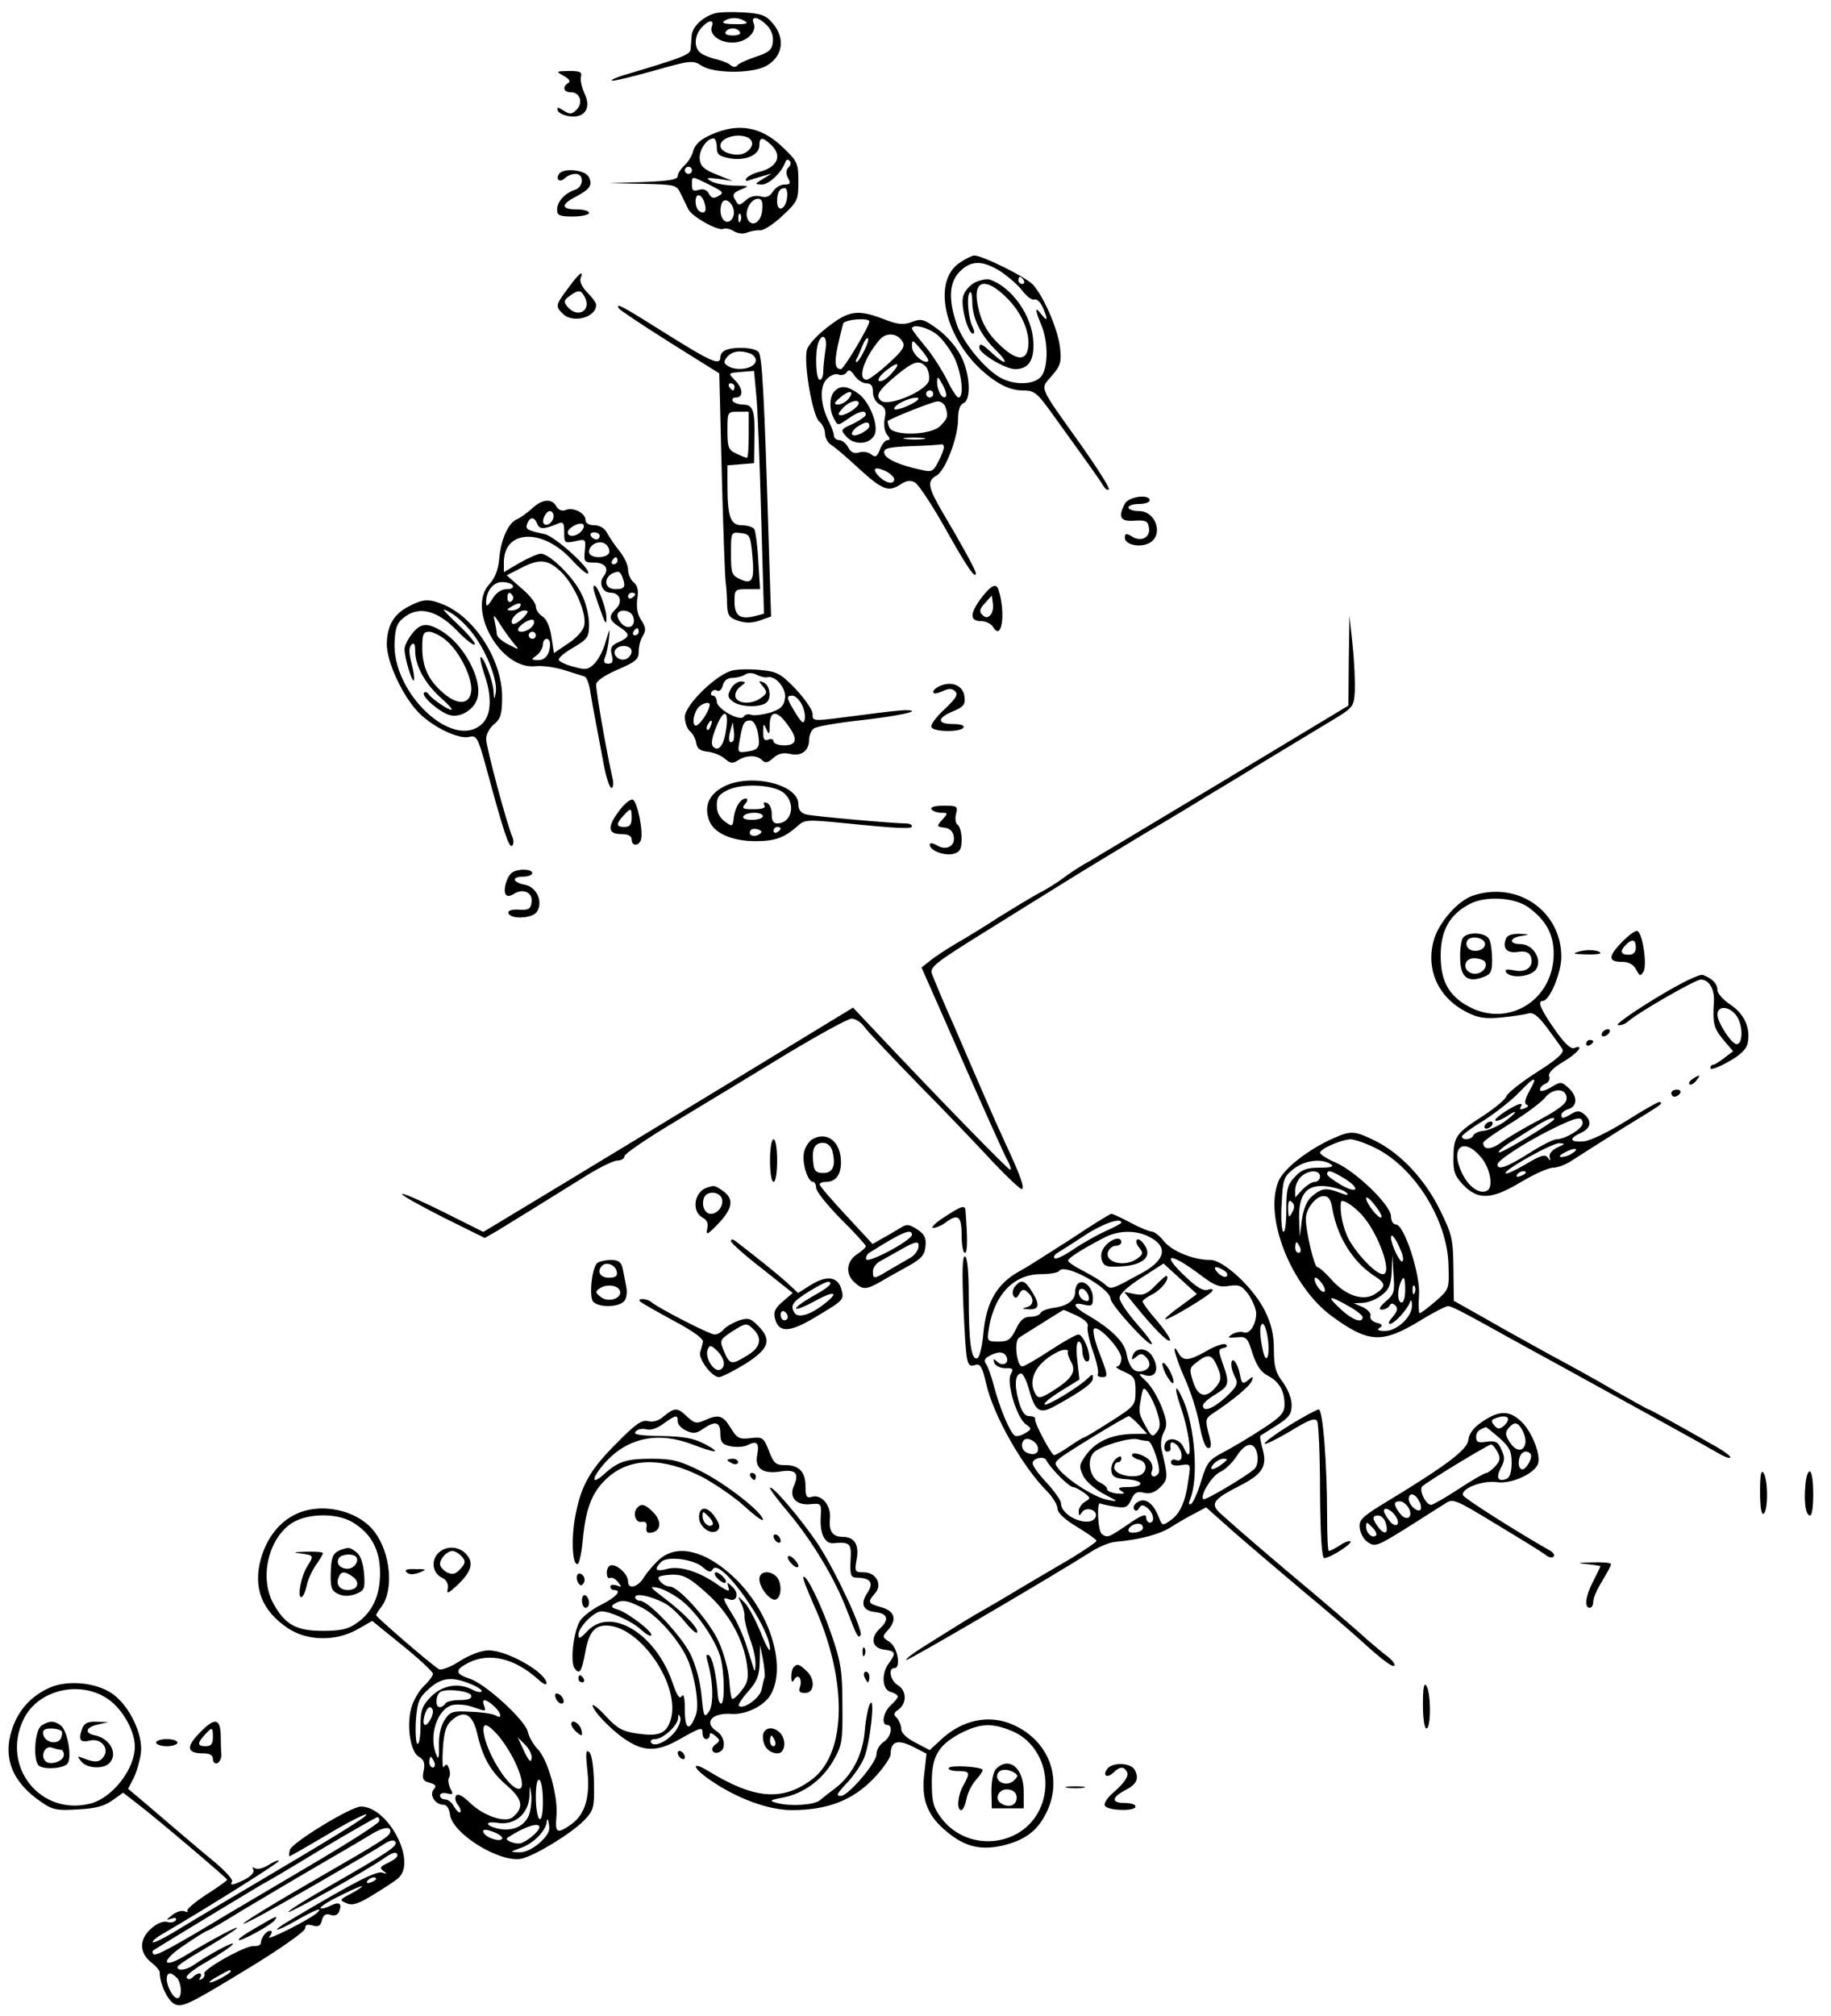 <?xml version="1.0" standalone="no"?>
<!DOCTYPE svg PUBLIC "-//W3C//DTD SVG 20010904//EN"
 "http://www.w3.org/TR/2001/REC-SVG-20010904/DTD/svg10.dtd">
<svg version="1.0" xmlns="http://www.w3.org/2000/svg"
 width="516pt" height="568pt" viewBox="0 0 516 568"
 preserveAspectRatio="xMidYMid meet">
<g transform="translate(0,568) scale(0.1,-0.1)"
fill="#000000" stroke="none">
<path d="M2013 5642 c-35 -11 -63 -39 -64 -64 -1 -13 -2 -30 -3 -38 -1 -14
-27 -24 -189 -72 -20 -6 -35 -13 -33 -15 2 -3 54 10 116 27 106 30 112 31 137
15 33 -22 138 -23 180 -2 49 26 58 78 20 122 -18 22 -33 27 -82 30 -33 2 -70
1 -82 -3z m87 -22 c10 -6 1 -9 -29 -8 -28 0 -39 3 -30 9 18 11 40 11 59 -1z
m61 -11 c13 -13 19 -30 17 -47 -2 -22 -11 -30 -48 -42 -25 -8 -48 -19 -52 -24
-4 -6 -12 -6 -20 1 -7 6 -26 13 -43 17 -16 4 -36 12 -42 18 -18 15 -16 48 4
70 19 22 37 24 29 3 -8 -22 21 -45 58 -45 38 0 70 29 60 54 -9 22 12 20 37 -5z
m-76 -19 c4 -6 -5 -10 -20 -10 -15 0 -24 4 -20 10 3 6 12 10 20 10 8 0 17 -4
20 -10z"/>
<path d="M1589 5466 c15 -8 20 -16 12 -20 -17 -11 -13 -26 8 -26 26 0 35 -30
16 -49 -13 -13 -19 -14 -36 -3 -18 11 -20 11 -17 0 3 -7 19 -14 36 -16 41 -4
59 25 39 65 -7 16 -12 36 -10 46 4 14 -2 17 -34 17 -37 -1 -37 -1 -14 -14z"/>
<path d="M2003 5300 c-28 -12 -44 -27 -49 -44 -3 -13 -14 -32 -25 -42 -10 -9
-19 -23 -19 -30 0 -10 -25 -14 -97 -17 l-98 -3 96 -2 c94 -2 96 -3 108 -29 8
-16 17 -35 21 -43 10 -20 82 -61 98 -55 7 3 21 0 31 -7 11 -6 26 -8 37 -3 11
4 27 7 36 6 9 -1 38 17 63 41 43 40 45 45 45 97 0 51 -3 57 -44 96 -61 59
-127 70 -203 35z m101 -6 c23 -9 20 -31 -5 -45 -23 -12 -69 1 -69 20 0 22 44
36 74 25z m-84 -29 c0 -20 6 -25 36 -31 44 -8 84 9 84 36 0 24 8 25 32 3 34
-31 20 -65 -35 -78 -15 -4 -30 -12 -34 -18 -4 -6 0 -8 8 -5 8 3 25 8 39 12
l25 7 -25 -15 c-24 -15 -24 -15 -3 -16 20 0 56 34 66 63 2 7 8 9 12 4 5 -4 4
-12 -3 -19 -7 -7 -8 -17 -1 -30 8 -15 6 -18 -11 -18 -11 0 -25 -9 -32 -20 -9
-14 -19 -18 -36 -13 -14 3 -30 -1 -41 -12 -18 -15 -20 -15 -29 2 -9 14 -6 20
16 29 25 10 24 11 -20 11 -25 1 -55 6 -65 13 -15 9 -11 10 22 6 l40 -6 -45 18
c-35 14 -46 23 -48 43 -3 25 19 59 39 59 5 0 9 -11 9 -25z m-70 -65 c0 -5 -4
-10 -10 -10 -5 0 -10 5 -10 10 0 6 5 10 10 10 6 0 10 -4 10 -10z m50 -41 c38
-19 41 -22 25 -31 -13 -8 -20 -7 -27 6 -6 11 -16 15 -29 11 -15 -5 -19 -2 -19
14 0 26 -3 26 50 0z m218 -36 c-4 -34 -28 -43 -28 -10 0 25 7 37 22 37 5 0 8
-12 6 -27z m-233 -14 c8 -23 1 -34 -14 -24 -13 8 -15 45 -2 45 5 0 13 -9 16
-21z m83 -33 c-2 -12 -10 -21 -18 -21 -16 0 -25 28 -16 52 9 23 38 -4 34 -31z
m80 12 c-3 -36 -31 -51 -42 -23 -8 21 10 55 30 55 11 0 14 -9 12 -32z m-61
-30 c-3 -8 -6 -5 -6 6 -1 11 2 17 5 13 3 -3 4 -12 1 -19z"/>
<path d="M1575 5189 c-10 -16 4 -24 17 -11 7 7 20 12 30 12 25 0 23 -37 -2
-45 -28 -9 -50 -33 -50 -56 0 -16 7 -19 45 -19 25 0 45 5 45 10 0 6 -16 10
-35 10 -44 0 -45 14 -2 36 40 21 48 33 36 56 -11 20 -73 26 -84 7z"/>
<path d="M2708 4942 c-92 -56 -38 -244 95 -334 26 -18 53 -28 77 -28 34 0 41
-5 79 -57 122 -169 143 -199 151 -213 5 -8 11 -12 15 -9 3 4 -32 59 -77 123
-124 174 -117 158 -84 197 25 29 28 39 23 82 -7 52 -44 138 -75 174 -18 21
-143 83 -166 83 -6 0 -23 -8 -38 -18z m112 -27 c21 -14 49 -38 61 -54 12 -16
27 -27 34 -25 6 3 17 -7 23 -21 16 -35 15 -44 -3 -21 -19 25 -19 15 0 -31 20
-48 19 -122 -2 -145 -20 -22 -73 -24 -112 -3 -43 22 -108 100 -125 152 -24 69
-21 119 9 148 31 32 65 32 115 0z m65 -25 c3 -5 1 -10 -4 -10 -6 0 -11 5 -11
10 0 6 2 10 4 10 3 0 8 -4 11 -10z"/>
<path d="M2747 4884 c-15 -8 -30 -26 -33 -40 -7 -28 14 -104 28 -104 5 0 4 8
-1 19 -12 22 -18 88 -8 97 4 4 7 -7 7 -25 0 -46 22 -93 64 -135 41 -40 34 -50
-8 -11 -29 27 -36 30 -36 15 0 -16 73 -60 101 -60 37 0 54 24 51 77 -3 72 -59
153 -122 175 -9 3 -28 -1 -43 -8z m87 -40 c43 -41 68 -97 64 -139 -4 -41 -29
-43 -73 -4 -41 37 -60 69 -70 121 -13 68 21 78 79 22z"/>
<path d="M1601 4868 c-36 -48 -36 -51 -15 -72 28 -28 94 -11 94 25 0 6 -11 21
-25 35 -14 14 -22 31 -19 39 11 27 -4 16 -35 -27z m47 -25 c20 -39 -21 -61
-49 -27 -11 14 -10 18 6 30 25 18 32 18 43 -3z"/>
<path d="M1744 4811 c3 -5 68 -48 144 -96 l139 -87 7 -281 c4 -155 9 -293 11
-307 2 -14 4 -41 4 -62 1 -31 5 -38 31 -47 21 -7 39 -7 62 1 l31 11 -7 221
c-12 396 -18 511 -28 524 -11 13 -65 16 -92 6 -9 -3 -16 -12 -16 -20 0 -25
-24 -15 -153 66 -124 78 -144 89 -133 71z m370 -127 c9 -3 16 -12 16 -19 0
-23 -52 -33 -79 -16 -12 8 -12 12 -2 25 14 17 38 20 65 10z m31 -456 l8 -277
-26 -7 c-42 -10 -57 1 -57 41 0 34 1 35 36 35 l36 0 -5 79 c-2 43 -8 84 -11
90 -4 6 -20 11 -35 11 -33 0 -41 24 -41 116 l0 53 38 3 37 3 1 64 c2 84 -3
101 -32 101 -12 0 -26 5 -29 10 -3 6 1 10 9 10 22 0 20 26 -3 49 -20 20 -19
20 17 23 l37 3 6 -65 c4 -36 10 -190 14 -342z m-75 362 c0 -5 -2 -10 -4 -10
-3 0 -8 5 -11 10 -3 6 -1 10 4 10 6 0 11 -4 11 -10z m40 -135 c0 -36 -2 -65
-5 -65 -2 0 -16 5 -30 12 -22 10 -25 17 -25 65 0 52 0 53 30 53 l30 0 0 -65z
m10 -338 c7 -72 0 -85 -34 -69 -24 11 -26 17 -26 72 0 61 0 61 28 58 25 -3 27
-7 32 -61z"/>
<path d="M2333 4759 c-29 -22 -56 -51 -59 -65 -10 -37 16 -187 35 -202 9 -7
16 -22 16 -34 0 -11 8 -26 18 -32 10 -6 44 -35 75 -64 68 -62 85 -69 118 -48
17 12 29 14 42 7 10 -5 49 -64 86 -130 61 -109 86 -145 86 -126 0 8 -40 81
-94 172 -41 70 -44 88 -17 103 25 13 61 108 61 159 0 25 5 41 15 45 23 9 19
85 -8 135 -12 24 -41 57 -65 74 -38 28 -46 30 -72 20 -24 -9 -39 -8 -80 8 -73
28 -98 24 -157 -22z m117 15 c0 -13 -72 -134 -80 -134 -22 0 -20 28 6 128 3
12 74 18 74 6z m191 -37 c15 -12 36 -41 48 -64 21 -42 29 -113 12 -113 -5 0
-20 24 -34 53 -15 29 -42 71 -62 94 -19 23 -35 44 -35 47 0 15 47 3 71 -17z
m-98 -19 c9 -13 2 -25 -39 -62 -27 -25 -55 -45 -61 -46 -28 0 -9 60 36 113 18
21 50 19 64 -5z m-217 -25 c-3 -21 -6 -48 -6 -60 0 -13 -4 -23 -10 -23 -11 0
-14 78 -4 104 12 32 27 16 20 -21z m109 -2 c-8 -17 -18 -31 -21 -31 -3 0 -3 4
0 9 3 4 10 21 16 36 6 15 13 25 16 22 3 -3 -2 -19 -11 -36z m181 -28 c-11 -11
-46 20 -46 40 0 21 1 21 25 -7 14 -16 23 -31 21 -33z m-106 -38 c-12 -13 -27
-22 -33 -18 -5 3 4 16 19 28 36 29 45 23 14 -10z m100 21 c6 -8 10 -25 8 -37
-4 -29 -113 -76 -135 -58 -17 14 -8 29 45 73 48 39 63 43 82 22z m-169 -46
c14 0 19 -7 19 -25 0 -14 8 -29 20 -35 15 -8 18 -17 13 -40 -3 -18 0 -36 7
-45 9 -11 9 -15 1 -15 -6 0 -16 -12 -21 -26 -8 -21 -13 -24 -25 -14 -8 6 -23
9 -34 5 -14 -4 -23 0 -31 15 -6 11 -17 20 -25 20 -8 0 -15 6 -15 13 0 6 -6 23
-13 37 -25 47 -28 100 -8 121 10 11 25 17 33 14 9 -4 19 -1 24 6 5 9 11 7 22
-9 8 -12 23 -22 33 -22z m224 -38 c-9 -9 -25 19 -24 43 0 16 2 15 15 -8 9 -16
13 -32 9 -35z m-35 8 c0 -5 -4 -10 -10 -10 -5 0 -10 5 -10 10 0 6 5 10 10 10
6 0 10 -4 10 -10z m-45 -18 c-18 -15 -65 -32 -65 -23 0 4 10 13 23 19 26 13
55 16 42 4z m79 -18 c9 -25 7 -33 -14 -54 -27 -27 -134 -29 -144 -4 -4 9 -5
18 -4 18 21 13 127 54 139 55 9 1 20 -6 23 -15z m-61 -91 c-13 -2 -35 -2 -50
0 -16 2 -5 4 22 4 28 0 40 -2 28 -4z m57 -23 c0 -6 -7 -25 -16 -41 -13 -27
-19 -30 -47 -23 -62 13 -102 31 -105 47 -3 14 10 17 75 20 43 1 81 4 86 5 4 1
7 -3 7 -8z m-159 -70 c10 -6 19 -15 19 -20 0 -17 -26 -11 -45 10 -20 22 -7 27
26 10z"/>
<path d="M2352 4578 c-15 -15 -16 -53 -1 -79 10 -19 10 -19 39 1 29 21 50 26
50 12 0 -5 -16 -16 -36 -26 -36 -16 -36 -17 -18 -37 21 -23 62 -22 77 3 16 24
-11 95 -44 119 -31 22 -50 24 -67 7z m38 -23 c-7 -8 -20 -15 -29 -15 -12 1
-11 5 8 21 26 22 41 18 21 -6z m30 -11 c0 -11 -34 -33 -49 -34 -11 0 -10 5 4
20 17 19 45 27 45 14z m30 -64 c0 -12 -40 -33 -48 -25 -4 4 2 13 12 21 23 16
36 18 36 4z"/>
<path d="M3170 4261 c-20 -38 -13 -51 27 -48 33 2 38 -1 41 -21 4 -27 -23 -40
-49 -23 -15 9 -19 8 -19 -4 0 -20 43 -29 69 -15 41 22 19 90 -29 90 -17 0 -30
5 -30 10 0 6 14 10 30 10 17 0 30 5 30 10 0 19 -59 11 -70 -9z"/>
<path d="M1498 4246 c-14 -12 -33 -26 -41 -29 -24 -9 -46 -58 -50 -111 -3 -31
-12 -55 -28 -72 -65 -70 32 -243 131 -231 19 2 55 -3 80 -11 25 -8 50 -16 57
-18 6 -1 14 -22 17 -46 4 -24 11 -63 16 -88 5 -25 14 -75 21 -112 7 -38 17
-68 22 -68 5 0 7 12 3 28 -17 75 -46 241 -46 263 0 10 23 26 60 42 51 22 60
29 60 51 0 15 5 35 12 45 9 15 8 24 -5 44 -11 16 -14 36 -11 59 4 24 1 38 -10
47 -9 7 -16 24 -16 36 0 13 -11 36 -24 52 -12 15 -28 38 -35 51 -7 14 -21 22
-36 22 -15 0 -25 6 -25 15 0 19 -34 37 -56 28 -10 -4 -20 0 -26 10 -13 24 -41
21 -70 -7z m62 -20 c0 -16 -18 -31 -27 -22 -8 8 5 36 17 36 5 0 10 -6 10 -14z
m-46 -22 c6 -16 19 -16 59 1 14 6 17 2 17 -25 0 -30 1 -31 31 -25 30 7 30 6
27 -27 -3 -31 -1 -33 26 -33 32 0 44 -18 27 -39 -15 -18 -3 -46 20 -46 26 0
35 -26 15 -45 -22 -22 -20 -32 9 -51 32 -21 31 -28 -1 -43 -21 -9 -25 -16 -20
-36 5 -19 2 -25 -10 -25 -11 0 -14 5 -9 18 4 9 9 33 11 52 3 33 3 32 -9 -7 -6
-24 -21 -52 -32 -63 -17 -17 -25 -18 -57 -9 -21 5 -40 14 -43 19 -3 5 15 21
40 35 42 25 45 30 45 68 0 22 -9 60 -21 83 -22 47 -90 114 -115 114 -8 0 -35
-12 -60 -26 l-44 -26 0 29 c1 91 109 95 190 7 23 -25 44 -43 47 -40 11 11 -93
105 -122 111 -51 11 -55 14 -49 30 8 20 20 19 28 -1z m125 -20 c-13 -16 -39
-19 -39 -4 0 12 32 30 43 23 4 -3 3 -11 -4 -19z m51 -14 c0 -5 -4 -10 -9 -10
-6 0 -13 5 -16 10 -3 6 1 10 9 10 9 0 16 -4 16 -10z m26 -49 c-11 -16 -56 -14
-56 4 0 22 32 36 49 20 7 -7 10 -18 7 -24z m24 -21 c0 -5 -5 -10 -11 -10 -5 0
-7 5 -4 10 3 6 8 10 11 10 2 0 4 -4 4 -10z m-157 -33 c38 -39 72 -118 63 -151
-3 -13 -23 -35 -45 -49 l-40 -27 -7 46 c-4 28 -14 50 -25 57 -11 7 -19 19 -19
29 0 9 -18 32 -41 51 l-41 36 39 20 c54 28 77 26 116 -12z m171 -13 c10 -27 7
-34 -19 -34 -39 0 -33 44 6 49 4 1 10 -6 13 -15z m-309 -24 c3 -6 -4 -10 -17
-10 -15 0 -30 -10 -40 -27 -14 -22 -18 -24 -18 -10 0 32 20 57 45 57 13 0 27
-4 30 -10z m0 -29 c3 -5 1 -12 -5 -16 -5 -3 -10 1 -10 9 0 18 6 21 15 7z m345
5 c0 -3 -4 -8 -10 -11 -5 -3 -10 -1 -10 4 0 6 5 11 10 11 6 0 10 -2 10 -4z
m-325 -36 c-3 -5 -14 -10 -23 -10 -15 0 -15 2 -2 10 20 13 33 13 25 0z m8 -32
c-13 -12 -25 -19 -29 -15 -10 10 16 37 34 37 13 0 12 -4 -5 -22z m311 5 c9
-24 -9 -39 -29 -23 -8 7 -15 19 -15 26 0 20 37 17 44 -3z m-335 -77 c16 -18
15 -18 -16 -2 -18 9 -33 22 -33 29 0 6 -3 23 -6 37 -5 21 -2 19 16 -10 12 -19
30 -43 39 -54z m50 48 c-12 -14 -39 -19 -39 -8 0 11 34 33 43 27 4 -3 3 -11
-4 -19z m301 -14 c0 -5 -5 -10 -11 -10 -5 0 -7 5 -4 10 3 6 8 10 11 10 2 0 4
-4 4 -10z m-290 -10 c0 -5 -4 -10 -10 -10 -5 0 -10 5 -10 10 0 6 5 10 10 10 6
0 10 -4 10 -10z m40 -24 c0 -29 -13 -46 -34 -46 -20 1 -20 2 -3 14 9 7 17 21
17 30 0 9 5 16 10 16 6 0 10 -6 10 -14z m230 -21 c0 -9 -7 -18 -16 -22 -18 -7
-39 11 -30 26 11 17 46 13 46 -4z"/>
<path d="M1676 4008 c4 -13 13 -39 20 -58 10 -28 13 -30 13 -12 1 25 -24 92
-34 92 -4 0 -3 -10 1 -22z"/>
<path d="M2766 3996 c-33 -44 -34 -66 -1 -66 13 0 29 -8 34 -17 24 -41 36 39
15 105 -6 20 -20 14 -48 -22z m25 -49 c-8 -8 -14 -8 -23 1 -9 9 -7 17 8 33
l19 21 3 -22 c2 -12 -1 -27 -7 -33z"/>
<path d="M1151 3971 c-42 -22 -60 -54 -61 -106 0 -51 46 -149 91 -194 41 -41
113 -75 142 -67 20 5 24 -3 46 -82 50 -185 65 -231 74 -225 4 3 5 12 2 22 -17
39 -75 257 -75 279 0 13 10 32 23 42 18 15 22 28 22 77 0 102 -76 222 -164
259 -43 18 -58 17 -100 -5z m185 -81 c38 -52 67 -129 61 -162 -4 -21 -4 -21
-6 3 -1 30 -30 104 -37 97 -2 -3 3 -24 11 -48 22 -63 20 -115 -7 -140 -81 -75
-254 87 -246 232 2 42 8 55 30 71 41 30 92 16 146 -40 24 -25 46 -42 50 -39 3
4 -19 30 -49 58 -45 43 -48 48 -20 32 19 -10 49 -39 67 -64z"/>
<path d="M1161 3894 c-12 -15 -21 -34 -21 -43 0 -24 21 -94 26 -88 3 3 0 24
-6 47 -8 30 -8 46 -1 53 8 8 11 3 11 -17 0 -41 27 -91 71 -131 22 -19 36 -35
31 -35 -10 0 -55 31 -64 44 -4 6 -10 8 -13 4 -9 -9 45 -56 73 -63 31 -8 70 17
78 50 13 52 -39 149 -100 186 -42 26 -61 24 -85 -7z m97 -19 c38 -32 74 -106
70 -142 -4 -38 -37 -41 -77 -7 -43 36 -61 74 -61 129 0 38 3 45 19 45 11 0 33
-11 49 -25z"/>
<path d="M3801 3818 l-1 -126 -347 -209 c-190 -114 -365 -219 -387 -232 -23
-12 -54 -33 -71 -46 -16 -12 -48 -32 -70 -43 -22 -12 -71 -42 -110 -66 -38
-25 -92 -58 -120 -74 -27 -16 -61 -38 -74 -49 l-24 -19 53 -120 c108 -247 181
-410 191 -427 6 -11 9 -21 6 -23 -3 -3 -205 204 -393 404 l-50 53 -299 -182
c-165 -100 -400 -243 -521 -316 l-222 -134 -112 56 c-62 31 -114 54 -117 51
-3 -3 49 -32 114 -65 l119 -59 35 20 c56 34 149 92 236 146 45 29 91 52 102
52 12 0 21 6 21 13 0 6 67 52 148 100 81 49 220 133 310 188 90 54 172 99 182
99 10 0 26 -10 34 -21 8 -12 79 -87 158 -168 79 -80 173 -179 210 -219 37 -39
72 -72 77 -72 10 0 -2 35 -44 125 -13 28 -39 86 -58 130 -19 44 -59 136 -89
206 -31 69 -58 135 -62 146 -6 18 12 32 144 114 83 52 190 118 238 148 48 30
146 89 217 132 72 42 148 88 170 102 22 13 92 55 155 94 63 38 149 90 190 115
74 44 75 45 78 89 1 24 -1 82 -6 129 l-9 85 -2 -127z"/>
<path d="M2065 3791 c-44 -9 -135 -97 -135 -131 0 -15 6 -33 14 -40 8 -6 16
-21 18 -33 2 -16 11 -23 33 -25 17 -2 38 -11 48 -20 15 -13 22 -14 37 -4 25
15 53 15 68 0 9 -9 16 -7 31 6 14 13 28 16 47 12 31 -8 54 8 54 39 0 12 6 27
13 32 6 6 64 16 127 23 109 12 184 28 135 29 -11 1 -69 -6 -130 -14 -139 -18
-135 -19 -135 4 0 10 -21 41 -47 69 -42 44 -54 50 -98 54 -27 3 -63 3 -80 -1z
m98 -19 c23 5 54 -32 49 -60 -3 -22 -12 -30 -42 -40 -22 -6 -45 -9 -53 -6 -8
3 -18 1 -21 -5 -10 -15 -75 21 -76 42 0 9 -5 17 -11 17 -5 0 -7 5 -4 10 4 6
11 8 16 4 6 -3 13 3 16 15 3 13 13 21 27 21 11 0 28 4 35 9 9 6 22 6 33 0 10
-5 24 -9 31 -7z m96 -76 c7 -13 11 -32 9 -42 -3 -15 -8 -12 -26 17 -26 42 -27
49 -9 49 8 0 19 -11 26 -24z m-259 -1 c0 -18 -32 -65 -41 -59 -11 7 -1 46 15
56 13 9 26 10 26 3z m47 -66 c-6 -47 -21 -69 -37 -53 -7 7 -4 24 7 52 21 54
37 55 30 1z m171 11 c31 -41 29 -60 -8 -60 -16 0 -30 5 -30 11 0 6 -7 9 -15 5
-11 -4 -15 2 -14 22 0 24 1 25 9 7 7 -17 9 -15 9 13 1 40 20 42 49 2z m-215
-5 c-3 -9 -8 -14 -10 -11 -3 3 -2 9 2 15 9 16 15 13 8 -4z m133 -20 c7 -41 3
-48 -33 -53 -24 -3 -25 -2 -18 35 8 46 12 53 30 53 8 0 17 -15 21 -35z m-70
-23 c-11 -10 -15 4 -8 28 l7 25 3 -23 c2 -13 1 -26 -2 -30z"/>
<path d="M2059 3738 c-10 -18 -8 -24 7 -35 20 -15 72 -17 92 -4 18 11 12 53
-8 59 -13 5 -13 3 0 -12 13 -16 12 -20 -5 -32 -25 -19 -64 -18 -72 1 -3 9 2
22 13 30 17 13 17 14 2 15 -10 0 -23 -10 -29 -22z"/>
<path d="M2653 3749 c-13 -5 -23 -13 -23 -18 0 -7 9 -6 25 1 19 9 28 9 37 0 9
-9 1 -21 -31 -51 -24 -22 -40 -45 -36 -50 8 -14 82 -14 90 -1 4 6 -8 10 -29
10 -46 0 -46 17 0 36 29 12 35 19 32 41 -3 30 -33 44 -65 32z"/>
<path d="M2033 3460 c-37 -22 -49 -54 -34 -93 14 -35 64 -57 131 -57 54 0 81
10 117 42 20 19 28 19 130 9 159 -16 193 -17 193 -9 0 5 -8 8 -17 8 -36 0
-259 20 -280 25 -16 4 -23 13 -23 29 0 59 -145 90 -217 46z m177 -15 c34 -30
21 -85 -20 -85 -11 0 -16 9 -15 27 0 14 -6 28 -14 31 -8 3 -11 0 -7 -7 5 -7
-5 -11 -30 -11 -31 0 -35 2 -24 15 7 8 8 15 2 15 -15 0 -30 -23 -34 -53 -3
-27 -4 -27 -25 -12 -15 11 -23 26 -23 46 0 23 7 32 33 44 43 19 130 14 157
-10z m-60 -65 c0 -5 -14 -10 -31 -10 -17 0 -28 4 -24 10 3 6 17 10 31 10 13 0
24 -4 24 -10z m-11 -51 c-15 -9 -32 -2 -24 11 3 5 13 6 21 3 12 -4 13 -8 3
-14z m61 17 c0 -3 -4 -8 -10 -11 -5 -3 -10 -1 -10 4 0 6 5 11 10 11 6 0 10 -2
10 -4z"/>
<path d="M1746 3397 c-35 -46 -34 -67 4 -67 20 0 30 -5 30 -15 0 -19 19 -20
26 -2 8 21 -10 110 -23 114 -6 2 -23 -11 -37 -30z m34 -22 c0 -18 -5 -25 -20
-25 -24 0 -25 8 -3 32 21 23 23 23 23 -7z"/>
<path d="M2625 3400 c3 -5 16 -10 27 -10 20 0 20 -1 4 -19 -17 -19 -17 -20 6
-23 15 -2 24 -11 26 -26 4 -27 -23 -40 -49 -23 -11 6 -19 7 -19 1 0 -16 41
-32 66 -26 19 5 24 13 24 41 0 18 -5 37 -11 41 -6 3 -8 17 -5 30 6 22 4 24
-34 24 -25 0 -39 -4 -35 -10z"/>
<path d="M1444 3222 c-15 -9 -27 -49 -19 -62 4 -6 12 -6 24 2 26 16 53 3 49
-24 -2 -19 -9 -23 -36 -21 -21 1 -32 -3 -29 -10 6 -18 68 -15 80 4 18 28 0 69
-33 76 -36 7 -40 23 -5 23 14 0 25 5 25 10 0 12 -40 13 -56 2z"/>
<path d="M4152 3157 c-43 -14 -98 -76 -112 -128 -22 -82 14 -160 92 -200 33
-17 53 -20 97 -16 31 3 65 8 76 11 15 5 28 -4 55 -40 19 -26 39 -53 43 -60 6
-10 -14 -28 -72 -65 -44 -28 -83 -59 -86 -68 -3 -9 -32 -33 -64 -54 -78 -50
-84 -59 -85 -117 -1 -41 4 -54 28 -79 42 -43 80 -41 163 9 37 22 77 40 90 40
13 0 36 9 51 19 15 10 77 49 137 87 127 78 120 73 113 79 -2 3 -44 -21 -93
-52 -53 -33 -103 -57 -122 -59 -39 -3 -43 8 -8 24 29 13 32 34 9 53 -12 10
-20 10 -35 1 -23 -14 -29 -15 -29 -3 0 5 9 13 20 16 26 8 26 37 0 60 -20 18
-22 18 -50 1 -18 -10 -30 -13 -30 -6 0 6 7 13 16 17 8 3 13 12 10 20 -4 9 10
24 39 41 42 25 62 51 31 39 -9 -4 -29 15 -55 53 -40 57 -49 80 -33 80 19 0 52
79 52 124 0 128 -122 214 -248 173z m156 -34 c53 -39 74 -82 70 -144 -9 -123
-132 -193 -239 -135 -56 30 -79 72 -79 143 0 70 24 115 80 145 45 25 129 20
168 -9z m2 -517 c-13 -24 -15 -36 -7 -39 6 -2 3 -6 -7 -10 -10 -4 -15 -3 -11
3 10 16 -5 12 -42 -11 -19 -12 -32 -24 -29 -26 3 -3 17 2 31 11 36 24 31 12
-6 -15 -17 -12 -43 -23 -57 -25 -15 -1 -28 -8 -30 -13 -4 -12 -32 -15 -32 -3
0 4 28 25 63 46 34 22 78 57 98 78 45 47 54 48 29 4z m105 -21 c0 -14 -21 -30
-76 -60 -42 -22 -90 -50 -107 -63 -30 -22 -52 -23 -52 -2 0 5 35 29 77 55 42
26 85 58 96 71 23 30 62 29 62 -1z m-35 -58 c0 -8 -152 -99 -156 -94 -3 3 14
18 38 32 23 15 57 36 73 46 28 17 45 23 45 16z m80 -12 c0 -15 -49 -45 -74
-45 -8 0 -44 -18 -78 -40 -62 -39 -88 -48 -88 -31 0 11 71 58 150 98 73 36 90
40 90 18z m-71 -68 c-15 -7 -24 -18 -22 -27 4 -12 3 -12 -5 -2 -7 11 -20 7
-62 -18 -29 -17 -54 -29 -57 -26 -8 8 131 86 152 85 17 -1 16 -2 -6 -12z
m-215 -28 c25 -29 35 -82 18 -93 -21 -13 -53 9 -72 49 -35 72 4 104 54 44z
m256 11 c-8 -6 -22 -10 -30 -10 -8 0 -4 6 10 13 27 15 44 12 20 -3z m-130 -54
c0 -2 -7 -7 -16 -10 -8 -3 -12 -2 -9 4 6 10 25 14 25 6z"/>
<path d="M4123 3038 c-5 -7 -9 -33 -8 -57 0 -53 20 -70 62 -55 24 8 28 15 28
49 0 22 -3 48 -8 58 -9 20 -60 23 -74 5z m62 -18 c0 -18 -33 -26 -47 -12 -6 6
-7 15 -3 22 10 16 50 8 50 -10z m0 -50 c10 -17 -14 -38 -35 -33 -30 8 -26 43
4 43 14 0 28 -5 31 -10z"/>
<path d="M4244 3035 c-11 -27 3 -42 34 -37 21 3 31 -1 36 -13 10 -28 -13 -47
-47 -39 -20 4 -27 3 -23 -5 13 -20 74 -13 86 10 16 28 -11 69 -45 69 -34 0
-32 18 3 23 25 4 24 4 -6 6 -21 0 -35 -4 -38 -14z"/>
<path d="M4185 2510 c-3 -5 -2 -10 4 -10 5 0 13 5 16 10 3 6 2 10 -4 10 -5 0
-13 -4 -16 -10z"/>
<path d="M4572 3027 c-40 -41 -41 -57 -2 -57 20 0 33 -7 41 -22 10 -19 12 -19
21 -5 10 20 -3 109 -18 114 -5 2 -24 -12 -42 -30z m38 -17 c0 -13 -7 -20 -20
-20 -23 0 -26 10 -8 28 18 18 28 15 28 -8z"/>
<path d="M4450 2999 c-20 -6 -17 -7 18 -8 23 -1 42 1 42 3 0 9 -37 12 -60 5z"/>
<path d="M4665 2867 c-64 -39 -112 -73 -106 -75 7 -2 20 2 29 10 31 27 190
118 205 118 23 0 39 -26 37 -62 -4 -62 0 -76 27 -108 l27 -32 -25 -19 c-13
-10 -27 -19 -31 -19 -5 0 -8 -4 -8 -10 0 -5 22 2 50 18 33 18 51 35 55 52 9
43 -9 83 -48 109 -20 13 -37 32 -37 41 0 18 -14 33 -41 43 -10 3 -62 -22 -134
-66z m230 -51 c17 -26 17 -76 0 -78 -14 -2 -55 61 -55 83 0 28 36 24 55 -5z"/>
<path d="M4515 2770 c-3 -5 -2 -10 4 -10 5 0 13 5 16 10 3 6 2 10 -4 10 -5 0
-13 -4 -16 -10z"/>
<path d="M4470 2739 c0 -5 5 -7 10 -4 6 3 10 8 10 11 0 2 -4 4 -10 4 -5 0 -10
-5 -10 -11z"/>
<path d="M4770 2640 c-8 -5 -12 -12 -9 -15 4 -3 12 1 19 10 14 17 11 19 -10 5z"/>
<path d="M4710 2600 c0 -5 4 -10 9 -10 6 0 13 5 16 10 3 6 -1 10 -9 10 -9 0
-16 -4 -16 -10z"/>
<path d="M3760 2474 c-71 -31 -142 -86 -157 -122 -42 -101 36 -297 151 -381
103 -75 141 -77 248 -12 37 23 73 41 79 41 10 0 50 -21 179 -93 25 -14 86 -47
135 -74 298 -164 414 -228 443 -245 18 -11 35 -18 38 -15 3 3 -14 16 -38 30
-91 52 -190 107 -194 107 -2 0 -45 24 -96 53 -51 30 -131 74 -178 99 -47 26
-127 70 -179 100 l-94 53 -1 91 c-1 83 -4 96 -38 165 -43 87 -110 158 -181
194 -59 29 -69 30 -117 9z m117 -29 c110 -55 202 -203 205 -329 2 -68 2 -69
-36 -102 -22 -19 -42 -34 -45 -34 -3 0 -4 23 -2 51 4 59 -42 199 -65 199 -8 0
-14 10 -14 23 0 31 -99 127 -157 152 -24 10 -43 23 -43 27 0 11 59 37 86 38
11 0 43 -11 71 -25z m-127 -45 c11 -7 2 -10 -31 -10 -36 0 -51 -5 -70 -26 -21
-22 -24 -35 -24 -94 0 -39 -4 -65 -9 -60 -4 4 -7 41 -4 80 3 66 6 75 33 96 31
25 79 31 105 14z m-30 -35 c0 -8 -7 -15 -15 -15 -8 0 -23 -10 -35 -22 l-20
-22 0 21 c0 12 7 29 16 37 20 20 54 21 54 1z m68 -5 c46 -28 40 -46 -8 -19
-22 13 -40 26 -40 31 0 13 12 10 48 -12z m6 -40 c8 -8 4 -9 -17 -1 -39 15 -51
14 -78 -8 -15 -12 -25 -34 -30 -67 l-6 -49 -2 53 c-1 70 23 97 81 89 22 -3 46
-11 52 -17z m-39 -47 c14 -78 57 -148 118 -188 33 -21 34 -30 2 -51 -33 -21
-83 -5 -124 42 -17 19 -34 34 -39 34 -8 0 -32 100 -32 136 0 28 28 64 50 64
14 0 21 -10 25 -37z m138 -23 c-6 -7 -43 39 -43 54 0 6 11 -2 24 -19 13 -16
22 -32 19 -35z m-252 13 c-9 -16 -10 -14 -11 12 0 21 3 26 11 18 8 -8 8 -16 0
-30z m196 -5 c47 -51 89 -168 60 -168 -20 0 -74 57 -97 100 -15 30 -25 75 -21
103 1 11 32 -7 58 -35z m110 -100 c7 -14 9 -29 5 -32 -6 -6 -32 48 -32 67 0
15 14 -2 27 -35z m-283 7 c3 -8 1 -15 -4 -15 -6 0 -10 7 -10 15 0 8 2 15 4 15
2 0 6 -7 10 -15z m241 -152 c-17 -15 -21 -23 -11 -23 8 0 18 5 22 11 4 8 9 8
17 0 7 -7 5 -16 -8 -31 -10 -11 -14 -20 -8 -20 12 0 48 39 56 60 3 10 6 7 6
-8 1 -32 -42 -72 -76 -72 -19 0 -24 3 -15 9 10 6 8 10 -8 14 -12 3 -20 11 -18
19 3 7 -7 18 -21 25 l-26 11 26 1 c15 1 38 10 53 22 21 16 26 30 28 67 l2 47
3 -55 c4 -49 2 -57 -22 -77z m-177 47 c7 -11 8 -20 2 -20 -5 0 -14 9 -20 20
-6 11 -7 20 -3 20 5 0 14 -9 21 -20z m232 -15 c0 -19 -4 -35 -10 -35 -11 0
-13 30 -4 54 10 25 14 19 14 -19z m27 -7 c-3 -8 -6 -5 -6 6 -1 11 2 17 5 13 3
-3 4 -12 1 -19z m-147 -69 c0 -18 -27 -9 -58 19 -44 40 -40 45 13 15 25 -13
45 -29 45 -34z"/>
<path d="M2289 2470 c-9 -5 -20 -22 -23 -36 -7 -28 10 -84 25 -84 5 0 9 -8 9
-17 0 -10 32 -49 70 -88 39 -38 70 -73 70 -76 0 -4 -11 -14 -25 -23 -30 -20
-33 -56 -7 -79 24 -22 33 -21 74 2 18 11 53 30 78 44 36 20 46 31 48 55 3 24
-3 35 -23 48 -23 15 -30 16 -48 4 -12 -7 -35 -21 -50 -29 l-28 -16 -74 80
c-41 44 -75 83 -75 88 0 4 8 7 18 7 27 0 42 20 42 55 0 58 -39 89 -81 65z m57
-34 c10 -41 1 -61 -26 -61 -20 0 -26 6 -28 28 -5 40 4 57 27 57 13 0 23 -9 27
-24z m224 -235 c0 -15 -124 -82 -129 -69 -2 6 3 15 10 19 92 58 119 69 119 50z
m18 -37 c-2 -9 -12 -22 -23 -28 -10 -6 -36 -21 -57 -33 -46 -28 -48 -28 -48
-5 0 11 10 24 23 30 12 7 38 21 57 32 42 24 52 25 48 4z"/>
<path d="M2170 2410 c0 -33 4 -60 10 -60 6 0 10 27 10 60 0 33 -4 60 -10 60
-6 0 -10 -27 -10 -60z"/>
<path d="M1990 2333 c-34 -13 -41 -66 -11 -83 13 -7 18 -17 14 -32 -4 -20 1
-17 31 14 41 43 45 70 14 92 -24 17 -25 17 -48 9z m44 -29 c7 -19 -10 -44 -31
-44 -17 0 -27 24 -19 45 7 20 42 19 50 -1z"/>
<path d="M2660 2250 c-25 -16 -38 -30 -30 -30 8 1 24 7 34 15 36 27 46 19 46
-35 0 -27 4 -50 9 -50 8 0 8 39 2 118 -1 18 -11 15 -61 -18z"/>
<path d="M3015 2187 c-61 -39 -122 -78 -137 -86 -67 -35 -99 -88 -107 -180 -3
-36 -11 -66 -17 -68 -17 -6 -24 46 -24 173 0 74 -4 114 -11 114 -7 0 -8 -44
-4 -142 8 -165 9 -171 33 -164 14 5 20 -4 31 -52 20 -89 103 -236 173 -305 15
-16 28 -37 28 -47 0 -12 20 -31 55 -52 30 -18 55 -36 55 -39 0 -4 -33 -26 -72
-50 -40 -23 -107 -63 -148 -87 -41 -25 -89 -53 -107 -63 -18 -10 -49 -29 -70
-42 -21 -13 -62 -39 -91 -57 -29 -18 -51 -35 -48 -37 3 -4 409 234 521 305 22
14 53 27 70 28 67 6 124 21 156 42 19 12 48 29 66 38 l32 17 73 -65 c40 -35
129 -111 198 -169 69 -57 143 -121 165 -141 61 -56 95 -81 95 -69 0 5 -9 16
-20 24 -11 8 -37 30 -58 48 -20 19 -120 105 -222 190 -102 86 -191 164 -199
173 -18 22 -6 35 65 71 62 32 76 54 62 103 -5 19 -8 35 -6 37 2 1 22 14 46 29
35 22 42 32 42 58 0 18 -11 45 -25 64 -20 26 -25 44 -25 91 0 43 -7 73 -26
111 -32 64 -116 142 -153 142 -48 0 -109 25 -131 53 -12 15 -27 27 -34 27 -7
0 -34 11 -60 25 -26 14 -50 25 -54 25 -4 0 -57 -33 -117 -73z m145 48 c0 -2
-20 -13 -45 -24 -24 -11 -65 -34 -90 -51 -26 -18 -49 -29 -53 -25 -4 3 0 10 8
15 8 5 42 26 75 48 51 34 105 53 105 37z m79 -40 c53 -27 46 -64 -18 -100 -92
-50 -89 -50 -108 -33 -10 9 -37 25 -60 37 -24 12 -43 25 -43 29 0 7 35 30 100
64 41 22 91 23 129 3z m149 -111 c35 -26 49 -32 76 -27 28 4 36 1 55 -25 11
-17 21 -40 21 -52 0 -32 -18 -60 -35 -54 -7 3 -22 1 -32 -5 -15 -10 -14 -11
12 -9 28 3 31 -1 45 -46 11 -33 24 -53 43 -62 32 -17 47 -43 47 -81 0 -24 -10
-35 -64 -70 -35 -23 -84 -52 -109 -65 -40 -21 -46 -29 -62 -81 -9 -31 -22 -60
-28 -64 -7 -4 -8 0 -3 13 24 57 14 202 -19 278 -22 51 -28 42 -9 -14 30 -85
37 -181 9 -117 -12 26 -48 30 -53 5 -2 -10 1 -18 7 -18 6 0 10 3 10 8 -3 19 2
23 16 12 8 -7 15 -21 15 -31 0 -12 -5 -16 -15 -13 -8 4 -15 1 -15 -6 0 -8 10
-11 28 -8 28 4 28 4 21 -42 -8 -61 -23 -95 -51 -114 -21 -15 -23 -15 -31 6
-15 40 -37 59 -59 47 -10 -5 -16 -15 -12 -21 4 -7 9 -6 14 3 7 10 11 10 24 0
18 -15 21 -41 6 -41 -5 0 -10 7 -10 15 0 11 -14 6 -51 -20 -55 -37 -58 -39
-74 -27 -11 8 -15 93 -4 86 4 -2 22 -6 41 -9 30 -5 36 -2 46 20 9 20 17 24 36
19 17 -4 31 1 46 16 22 22 22 29 4 103 -4 17 -2 38 6 52 10 19 9 31 -6 70 -10
26 -29 59 -43 72 -25 24 -25 25 -3 18 29 -8 40 17 21 51 -14 27 -49 30 -57 4
-4 -12 -2 -13 10 -3 11 10 17 10 26 1 18 -18 14 -35 -8 -41 -24 -6 -38 10 -46
52 -7 32 -44 68 -111 107 -39 22 -43 37 -8 28 22 -5 25 -3 25 19 0 27 -23 52
-40 42 -5 -3 -10 -14 -10 -24 0 -25 -22 -41 -62 -46 -18 -3 -34 -9 -36 -15 -2
-5 -15 -10 -28 -10 -18 0 -29 -9 -41 -35 -14 -29 -22 -35 -49 -35 -32 0 -33 1
-27 38 15 94 70 152 146 152 25 0 48 4 52 9 14 24 143 -47 145 -79 1 -17 108
-135 116 -127 3 2 -17 29 -43 58 -26 30 -48 62 -48 72 0 11 24 33 62 57 l62
40 47 -43 47 -43 -46 -34 c-26 -18 -45 -35 -43 -37 5 -5 125 67 132 79 4 6 -1
8 -12 4 -13 -4 -32 7 -61 35 -76 71 -47 73 45 3z m62 16 c8 -5 11 -12 7 -16
-4 -4 -15 0 -24 9 -18 18 -8 23 17 7z m-382 -73 c2 -12 -1 -15 -12 -11 -19 7
-22 38 -3 32 6 -3 13 -12 15 -21z m-33 -54 c22 -11 34 -22 30 -31 -2 -7 4 -38
15 -69 11 -31 17 -60 14 -64 -3 -5 2 -9 12 -9 18 0 17 4 -13 82 -9 26 -14 50
-10 54 12 12 77 -58 77 -83 0 -13 -6 -23 -12 -23 -7 -1 2 -7 20 -15 29 -13 32
-18 32 -55 0 -39 -2 -42 -70 -85 -39 -25 -72 -45 -75 -45 -2 0 -21 -11 -41
-25 -20 -14 -40 -25 -43 -25 -8 0 -57 92 -54 102 2 4 -5 8 -16 8 -13 0 -22 12
-31 45 -12 44 -9 75 8 75 5 0 15 -20 22 -45 17 -62 30 -70 72 -47 80 44 108
65 108 79 0 12 -2 12 -14 0 -24 -24 -116 -80 -122 -74 -4 3 17 20 46 38 l52
32 -6 54 c-4 33 -2 53 4 53 5 0 10 -11 10 -24 0 -14 5 -28 10 -31 6 -3 10 1
10 9 0 25 -19 66 -31 66 -6 0 -42 -20 -80 -45 -38 -25 -73 -45 -78 -45 -16 0
-24 73 -9 81 7 5 38 24 68 43 30 19 56 35 57 35 1 1 18 -7 38 -16z m538 -65
c7 -50 -5 -76 -14 -33 -10 45 -10 75 0 75 4 0 11 -19 14 -42z m-564 -38 c-1
-3 3 -15 10 -28 15 -28 1 -48 -57 -84 -28 -17 -36 -19 -43 -7 -24 38 -2 86 56
117 19 11 39 12 34 2z m-174 -10 c11 -18 -6 -32 -23 -18 -13 11 -14 11 -10 -2
3 -8 17 -15 31 -15 22 1 24 -2 15 -18 -12 -24 18 -123 43 -140 17 -12 17 -14
-2 -25 -11 -7 -24 -10 -29 -7 -14 8 -44 82 -59 140 -7 27 -17 55 -22 62 -7 8
-5 15 8 22 23 13 40 14 48 1z m427 -162 c9 -29 8 -41 -2 -53 -11 -14 -14 -13
-26 7 -25 44 -26 48 -19 85 6 36 8 37 21 18 8 -11 20 -36 26 -57z m-52 -33
l23 -25 -34 0 c-61 0 -107 -19 -135 -55 -23 -31 -24 -36 -12 -62 7 -16 33 -38
58 -52 43 -22 43 -23 12 -17 -34 6 -104 49 -135 83 -16 19 -16 21 -1 34 20 17
187 118 195 119 3 0 16 -11 29 -25z m-286 -60 c6 -18 -7 -27 -28 -19 -16 6
-21 25 -10 37 9 8 32 -2 38 -18z m311 15 c12 0 38 -78 30 -91 -10 -15 -25 -10
-19 6 4 8 1 21 -5 29 -13 16 -51 28 -51 16 0 -4 9 -10 21 -13 25 -7 22 -40 -4
-45 -30 -6 -67 7 -67 23 0 8 5 15 10 15 6 0 10 5 10 11 0 8 -5 7 -15 -1 -9 -7
-15 -23 -13 -34 2 -17 11 -22 46 -24 48 -4 48 -22 -1 -22 -25 0 -29 -3 -17
-11 12 -7 9 -9 -13 -7 -15 2 -27 7 -27 12 1 5 -9 14 -22 20 -26 13 -36 59 -17
82 15 18 98 44 124 39 11 -3 25 -5 30 -5z m308 -37 c3 -16 0 -34 -7 -41 -18
-18 -140 -91 -145 -86 -10 10 24 66 48 77 14 6 35 27 46 44 25 40 51 43 58 6z
m-560 -60 c17 -18 36 -33 41 -33 6 0 20 -8 31 -16 19 -14 19 -16 3 -25 -10 -6
-18 -18 -18 -27 0 -14 2 -14 9 -3 11 17 45 7 39 -12 -12 -34 -98 -2 -98 38 0
7 -18 33 -40 57 -22 23 -40 48 -40 55 0 15 34 22 39 8 2 -5 17 -25 34 -42z
m461 32 c-25 -19 -40 -19 -24 0 7 8 20 15 28 15 13 0 12 -3 -4 -15z m-223
-180 c0 -13 -41 -19 -41 -7 0 11 20 22 33 18 5 -1 8 -6 8 -11z"/>
<path d="M3116 2171 c-12 -13 -15 -27 -11 -41 6 -18 13 -21 57 -18 61 4 87 29
62 62 -7 11 -17 17 -20 13 -4 -4 -1 -14 7 -23 11 -14 11 -18 -6 -30 -35 -26
-94 -11 -82 20 4 9 13 16 22 16 8 0 15 5 15 10 0 17 -26 11 -44 -9z"/>
<path d="M3256 2058 c-23 -24 -35 -29 -58 -24 l-30 6 31 -38 c50 -62 92 -105
98 -99 3 3 -13 28 -36 55 -23 26 -41 51 -41 55 0 4 13 13 29 21 24 13 48 43
39 51 -2 2 -16 -11 -32 -27z"/>
<path d="M2860 2055 c-6 -8 -8 -19 -4 -26 5 -8 10 -7 16 5 8 14 13 15 24 5 19
-16 18 -37 -3 -42 -14 -4 -13 -5 4 -6 31 -2 35 11 13 47 -22 36 -32 39 -50 17z"/>
<path d="M3401 1874 c-51 -29 -67 -30 -80 -6 -21 36 -10 -8 17 -70 16 -34 35
-93 42 -130 7 -41 17 -68 25 -68 9 0 10 9 1 41 -10 39 -9 43 14 58 55 36 104
77 108 91 5 13 3 13 -11 1 -15 -12 -18 -10 -23 18 -7 34 -24 52 -24 26 0 -9 5
-25 11 -36 9 -17 5 -26 -26 -55 -36 -33 -65 -44 -65 -24 0 6 16 20 35 31 39
24 41 30 21 87 -13 37 -13 41 2 44 10 2 13 6 6 10 -5 4 -29 -4 -53 -18z m27
-39 c16 -34 15 -45 -5 -67 -26 -29 -48 -22 -61 20 -11 34 -10 39 11 54 30 24
42 22 55 -7z"/>
<path d="M3285 1809 c9 -17 19 -29 21 -26 7 7 -18 57 -28 57 -5 0 -1 -14 7
-31z"/>
<path d="M2060 2183 c0 -5 39 -40 87 -77 l87 -69 -28 -24 c-21 -18 -27 -29
-22 -48 10 -40 40 -40 109 1 87 52 86 51 78 82 -10 35 -41 40 -87 11 l-35 -22
-32 30 c-27 24 -84 70 -144 116 -8 6 -13 6 -13 0z m280 -120 c0 -5 -23 -21
-51 -36 -28 -16 -48 -31 -45 -34 3 -3 26 7 52 21 52 29 70 27 33 -3 -41 -34
-79 -47 -90 -30 -13 21 -6 31 42 61 47 28 59 32 59 21z m-120 -94 c0 -5 -4 -9
-10 -9 -5 0 -10 7 -10 16 0 8 5 12 10 9 6 -3 10 -10 10 -16z"/>
<path d="M1684 2122 c-16 -11 -25 -97 -12 -110 17 -17 73 -15 87 2 7 8 9 26 6
40 -3 14 -7 37 -10 51 -4 19 -12 25 -33 25 -15 0 -32 -4 -38 -8z m54 -25 c3
-12 -3 -17 -22 -17 -25 0 -35 18 -19 34 12 12 38 2 41 -17z m9 -54 c7 -21 -32
-34 -53 -18 -17 13 -17 16 -4 25 19 13 52 9 57 -7z"/>
<path d="M1804 2013 c4 -4 46 -28 94 -54 55 -29 86 -52 83 -60 -2 -8 -5 -21
-8 -29 -5 -19 33 -70 53 -70 8 0 41 17 74 37 68 43 76 68 36 108 -21 21 -28
23 -55 14 -16 -6 -35 -17 -42 -25 -6 -8 -18 -14 -25 -14 -14 0 -160 75 -178
91 -12 11 -42 12 -32 2z m320 -79 c25 -25 19 -51 -18 -73 -44 -27 -49 -27 -65
10 -14 33 -14 34 26 60 35 22 38 22 57 3z m-84 -96 c0 -10 -7 -18 -15 -18 -18
0 -38 37 -31 57 6 14 9 14 26 -2 11 -10 20 -26 20 -37z"/>
<path d="M1871 1690 c-14 -13 -31 -18 -45 -14 -18 4 -36 -9 -89 -63 -77 -77
-101 -121 -117 -212 -11 -64 -6 -136 9 -127 4 3 11 36 14 74 9 87 27 131 71
170 64 56 155 56 264 1 36 -19 90 -56 119 -82 29 -27 53 -44 53 -39 0 20 -105
102 -175 137 -60 30 -82 35 -139 35 -70 0 -95 -8 -133 -43 -40 -36 -36 -10 5
35 63 68 148 85 244 48 68 -26 84 -25 33 2 -31 16 -59 21 -122 22 -60 1 -79 4
-72 12 5 7 19 10 30 7 12 -4 32 3 49 16 35 25 40 26 40 6 0 -9 11 -20 24 -26
19 -9 29 -8 47 5 35 24 49 20 49 -13 0 -24 5 -31 29 -36 17 -3 38 -2 49 4 25
13 32 5 26 -28 -8 -38 16 -55 65 -47 44 7 54 -5 38 -41 -14 -32 7 -55 47 -51
30 3 31 2 29 -35 -3 -47 11 -77 35 -75 48 4 52 0 49 -49 -2 -42 1 -48 18 -48
38 -1 48 -14 30 -42 -21 -31 -14 -51 21 -55 36 -4 41 -21 14 -46 -29 -27 -23
-56 13 -60 31 -4 33 -10 12 -38 -22 -29 -19 -75 5 -81 11 -3 20 -9 20 -13 0
-4 -9 -15 -20 -25 -21 -19 -27 -55 -10 -55 18 0 11 -35 -10 -48 -11 -7 -20
-23 -20 -35 0 -24 -80 -117 -100 -117 -15 0 -13 5 21 41 16 18 37 48 44 66 17
40 32 177 17 153 -5 -8 -12 -42 -15 -76 -5 -67 -36 -127 -84 -163 -15 -11 -34
-26 -42 -33 -16 -14 -85 -18 -121 -8 -23 6 -22 8 15 15 58 11 110 48 142 102
26 45 28 55 27 158 0 95 -4 122 -31 200 -29 85 -71 170 -79 162 -3 -2 11 -37
29 -78 96 -211 94 -417 -4 -492 -84 -63 -163 -57 -296 25 -46 27 -41 7 5 -25
77 -54 167 -87 234 -87 100 0 171 28 229 88 27 28 49 60 49 70 0 36 20 42 62
21 l39 -20 -6 -54 c-9 -70 6 -115 54 -158 54 -48 98 -61 162 -48 66 15 102 41
128 94 47 96 7 202 -93 247 -68 31 -146 15 -208 -45 l-28 -26 -40 21 c-24 12
-40 27 -40 38 0 10 -6 24 -12 31 -11 10 -10 15 5 25 23 18 22 53 -3 68 -21 13
-28 48 -10 48 20 0 10 57 -12 73 -22 14 -23 15 -5 35 26 29 18 54 -21 64 -36
10 -38 14 -16 39 22 24 3 59 -32 59 -25 0 -26 2 -20 36 8 42 -6 64 -40 64 -28
0 -39 16 -35 53 3 35 -23 67 -50 60 -16 -5 -19 0 -19 30 0 41 -20 60 -59 59
-24 0 -31 5 -44 40 -15 38 -18 40 -52 36 -32 -4 -38 0 -56 29 -22 36 -34 39
-74 21 -22 -10 -28 -8 -48 10 -28 27 -35 27 -66 2z m978 -886 c79 -31 118
-127 86 -210 -44 -117 -205 -138 -282 -37 -22 29 -27 46 -27 98 -1 76 18 109
84 143 52 26 85 28 139 6z"/>
<path d="M2674 699 c-3 -5 9 -9 25 -9 35 0 36 -4 16 -40 -16 -28 -20 -70 -6
-70 5 0 11 14 15 32 3 18 16 42 28 55 12 13 19 25 17 27 -9 9 -90 13 -95 5z"/>
<path d="M2807 696 c-8 -9 -13 -33 -13 -63 l1 -48 45 0 45 0 0 45 c1 68 -41
103 -78 66z m51 -32 c-16 -17 -48 -9 -48 11 0 18 21 24 44 13 16 -9 16 -12 4
-24z m7 -49 c0 -22 -22 -30 -44 -16 -21 14 -5 43 21 39 15 -2 23 -10 23 -23z"/>
<path d="M3632 1663 c-40 -25 -71 -48 -68 -51 3 -2 36 14 73 36 52 32 69 38
75 28 4 -7 8 -97 8 -200 1 -123 5 -186 12 -186 16 0 80 41 74 47 -3 3 -17 -2
-30 -11 -14 -9 -28 -16 -31 -16 -3 0 -5 42 -5 93 0 156 -12 307 -24 306 -6 -1
-44 -21 -84 -46z"/>
<path d="M4178 1675 c-25 -17 -38 -34 -40 -52 -3 -28 -61 -72 -248 -185 -53
-33 -61 -42 -58 -64 2 -15 12 -33 24 -40 19 -13 28 -9 105 39 46 29 95 60 109
69 25 17 27 16 149 -58 68 -41 130 -79 138 -86 7 -6 17 -8 21 -4 4 4 0 11 -8
16 -95 54 -245 149 -247 157 -7 19 56 43 96 37 39 -6 104 23 115 51 9 24 -15
87 -44 117 -35 35 -64 35 -112 3z m72 6 c0 -5 -6 -14 -14 -20 -10 -8 -16 -8
-25 3 -9 11 -9 15 1 19 21 9 38 8 38 -2z m40 -30 c25 -47 -7 -78 -35 -35 -13
20 -14 28 -4 40 16 19 26 18 39 -5z m-65 -22 c29 -26 35 -38 35 -70 0 -27 -5
-42 -15 -46 -24 -9 -30 4 -15 32 11 20 11 30 1 51 -9 22 -17 25 -41 22 -24 -4
-30 -1 -30 13 0 14 6 20 27 28 1 1 18 -13 38 -30z m-5 -40 c9 -16 8 -25 -6
-40 -9 -10 -21 -19 -25 -19 -5 0 -40 -20 -78 -45 -38 -25 -73 -45 -78 -45 -15
0 -35 42 -25 52 13 13 186 118 194 118 4 0 12 -9 18 -21z m93 -5 c8 -9 -11
-44 -23 -44 -6 0 -10 8 -10 18 0 27 18 41 33 26z m-314 -133 c6 -10 7 -21 4
-25 -9 -8 -33 14 -33 30 0 20 18 17 29 -5z m-29 -20 c14 -27 -7 -39 -25 -15
-18 24 -19 34 0 34 8 0 19 -9 25 -19z m-36 -24 c15 -24 -2 -34 -19 -11 -8 10
-15 23 -15 27 0 13 22 3 34 -16z m-29 -18 c9 -29 -2 -36 -20 -13 -18 24 -19
34 -1 34 8 0 18 -9 21 -21z m-27 -35 c-10 -10 -28 6 -28 24 0 15 1 15 17 -1 9
-9 14 -19 11 -23z"/>
<path d="M2050 1566 c0 -2 7 -6 15 -10 8 -3 15 -1 15 4 0 6 -7 10 -15 10 -8 0
-15 -2 -15 -4z"/>
<path d="M4960 1477 c0 -43 4 -66 10 -62 13 8 13 95 0 115 -7 10 -10 -5 -10
-53z"/>
<path d="M5088 1497 c-5 -50 1 -87 13 -87 12 0 12 117 0 124 -5 3 -11 -13 -13
-37z"/>
<path d="M2115 1520 c3 -5 8 -10 11 -10 2 0 4 5 4 10 0 6 -5 10 -11 10 -5 0
-7 -4 -4 -10z"/>
<path d="M2170 1487 c0 -4 24 -36 53 -70 65 -78 128 -181 163 -272 30 -78 32
-81 39 -73 10 10 -70 181 -119 256 -47 71 -135 174 -136 159z"/>
<path d="M1797 1433 c-15 -14 -7 -44 11 -41 12 2 16 -3 14 -15 -2 -13 2 -18
15 -15 26 5 28 33 4 57 -22 22 -33 26 -44 14z"/>
<path d="M832 1413 c-45 -22 -79 -65 -96 -122 -24 -83 1 -149 76 -199 55 -36
134 -37 195 -3 l42 24 85 -69 c47 -38 86 -74 86 -80 0 -6 -11 -21 -25 -34 -14
-13 -30 -41 -36 -62 -14 -52 -2 -126 22 -138 14 -8 17 -18 13 -39 -5 -23 -2
-29 17 -34 17 -5 20 -9 11 -19 -13 -16 5 -43 28 -43 9 0 16 -11 18 -27 6 -54
140 -137 201 -125 38 8 141 71 177 108 27 28 29 35 28 105 -1 44 -6 80 -13 87
-10 9 -11 -1 -6 -49 9 -76 -6 -126 -45 -154 -40 -28 -46 -25 -42 21 6 55 -24
162 -53 191 -12 13 -25 35 -28 50 -9 33 -119 134 -163 148 -42 14 -43 25 -4
45 59 30 131 13 198 -48 12 -11 22 -16 22 -10 0 30 -110 93 -163 93 -20 0 -52
-12 -81 -30 -26 -17 -53 -27 -59 -23 -22 13 -177 147 -177 152 0 3 7 14 15 24
35 47 26 149 -18 209 -46 63 -152 87 -225 51z m168 -26 c49 -32 71 -77 71
-139 0 -64 -21 -109 -64 -140 -25 -18 -45 -23 -97 -23 -75 0 -106 17 -139 76
-41 72 -15 185 52 228 46 29 133 29 177 -2z m327 -452 c20 -8 34 -18 30 -21
-3 -3 -14 -1 -25 5 -40 21 -86 13 -118 -20 -25 -26 -29 -38 -29 -84 0 -29 -4
-51 -9 -48 -4 3 -6 33 -4 66 4 52 9 64 36 88 36 33 66 36 119 14z m1 -32 c2
-9 -8 -13 -32 -13 -19 0 -38 -4 -41 -10 -3 -5 -10 -10 -16 -10 -14 0 -11 38 4
44 22 9 80 1 85 -11z m64 -30 c20 -18 25 -38 6 -27 -7 5 -39 10 -70 11 -53 3
-59 1 -75 -23 -11 -17 -17 -44 -16 -73 1 -33 -1 -41 -7 -26 -23 53 2 130 45
141 14 3 39 1 56 -5 40 -14 39 -14 33 4 -8 20 5 19 28 -2z m-172 -15 c0 -17
-18 -44 -24 -37 -8 7 5 49 15 49 5 0 9 -6 9 -12z m125 -63 c16 -69 38 -107 86
-148 42 -37 46 -60 14 -87 -21 -17 -82 3 -121 41 -21 20 -34 27 -39 19 -4 -6
-1 -18 6 -26 6 -8 9 -17 6 -20 -3 -3 -10 4 -17 15 -6 12 -17 21 -25 21 -8 0
-15 5 -15 11 0 6 9 9 20 6 17 -4 18 -2 9 14 -5 11 -7 24 -4 30 4 5 4 17 0 27
-4 12 -8 13 -14 4 -4 -7 -5 16 -3 50 3 48 9 67 25 81 35 31 59 18 72 -38z m60
-6 c48 -58 83 -149 57 -149 -26 0 -84 89 -97 148 -9 41 5 41 40 1z m93 -64
c-2 -13 -8 -6 -21 21 l-18 39 21 -21 c12 -12 20 -29 18 -39z m-274 -10 c3 -8
1 -15 -4 -15 -6 0 -10 7 -10 15 0 8 2 15 4 15 2 0 6 -7 10 -15z m306 -111 c0
-34 -4 -53 -10 -49 -5 3 -10 31 -10 61 0 34 4 53 10 49 6 -3 10 -31 10 -61z
m-39 -37 c-12 -32 -45 -47 -84 -40 -39 8 -44 23 -5 17 48 -8 87 25 90 74 1 34
1 35 5 6 2 -16 -1 -42 -6 -57z m30 -79 c-19 -17 -42 -28 -59 -27 -26 1 -26 1
7 13 36 13 70 48 72 75 1 9 4 5 6 -9 4 -18 -3 -31 -26 -52z m-1 44 c0 -11 -30
-37 -51 -45 -15 -5 -49 8 -39 15 49 32 90 45 90 30z m-105 -33 c-7 -10 -48 4
-53 19 -2 8 5 9 27 1 17 -6 29 -15 26 -20z"/>
<path d="M960 1313 c-23 -9 -27 -21 -28 -69 -1 -37 3 -47 21 -55 15 -7 31 -7
50 0 24 10 26 14 23 58 -3 30 -10 51 -22 60 -19 14 -21 14 -44 6z m43 -19 c11
-11 -5 -34 -23 -34 -22 0 -34 15 -25 30 7 11 38 14 48 4z m-8 -57 c21 -16 13
-37 -15 -37 -22 0 -34 15 -26 35 7 19 17 19 41 2z"/>
<path d="M848 1303 c37 -5 37 -6 18 -36 -17 -27 -29 -87 -17 -87 5 0 11 14 15
31 3 17 15 43 26 59 11 15 20 31 20 34 0 3 -21 5 -47 4 -37 -1 -40 -2 -15 -5z"/>
<path d="M1970 1405 c0 -28 36 -53 53 -36 7 7 5 18 -7 35 -21 33 -46 34 -46 1z
m38 -21 c-10 -10 -28 6 -28 24 0 15 1 15 17 -1 9 -9 14 -19 11 -23z"/>
<path d="M2180 1351 c0 -5 5 -13 10 -16 6 -3 10 -2 10 4 0 5 -4 13 -10 16 -5
3 -10 2 -10 -4z"/>
<path d="M1235 1304 c-21 -21 -16 -56 10 -69 13 -6 19 -17 17 -30 -4 -17 0
-16 27 9 40 38 47 63 25 87 -21 23 -57 25 -79 3z m63 -6 c16 -16 15 -23 -4
-42 -12 -12 -20 -13 -35 -6 -10 6 -19 16 -19 23 0 16 20 37 35 37 6 0 16 -5
23 -12z"/>
<path d="M1859 1287 c-14 -12 -33 -34 -43 -49 -17 -30 -46 -38 -46 -14 0 19
-27 46 -46 46 -8 0 -14 -9 -14 -21 0 -11 4 -18 9 -15 5 3 15 -2 22 -11 12 -15
12 -16 -3 -10 -10 3 -18 2 -18 -3 0 -6 5 -10 10 -10 24 0 7 -20 -35 -41 -25
-12 -52 -33 -60 -45 -18 -28 -29 -115 -16 -134 14 -20 20 -11 30 43 10 57 26
77 59 77 97 0 214 -174 181 -269 -13 -37 -34 -44 -96 -35 -39 6 -55 15 -85 48
-21 23 -38 36 -38 31 0 -14 49 -66 88 -93 54 -38 93 -39 156 -3 64 36 66 36
66 16 0 -8 5 -15 10 -15 6 0 10 5 10 11 0 8 5 7 16 -2 14 -12 14 -14 -1 -25
-17 -13 -4 -30 15 -19 17 10 11 44 -10 57 -38 24 -14 53 41 49 42 -3 96 24
113 58 43 83 -8 237 -109 330 -79 73 -157 91 -206 48z m122 -23 c16 -14 22
-15 28 -5 21 34 162 -164 161 -226 0 -10 -12 11 -26 47 -15 36 -35 74 -46 85
-20 20 -20 20 -10 -1 6 -11 11 -29 10 -40 0 -10 7 -39 16 -63 9 -24 16 -55 15
-70 0 -14 -2 -21 -4 -16 -2 6 -10 34 -20 64 -9 29 -27 71 -41 92 -28 45 -29
50 -10 43 22 -9 30 16 11 34 -17 16 -17 16 -12 -1 5 -14 -3 -11 -36 12 -52 35
-103 50 -139 40 -30 -8 -36 -1 -15 20 17 18 93 8 118 -15z m14 -76 c60 -54
100 -128 110 -198 5 -38 3 -50 -15 -73 -12 -16 -24 -26 -27 -23 -3 2 -6 26 -8
53 -2 27 -15 75 -29 106 -25 58 -113 157 -139 157 -8 0 -20 6 -26 14 -10 12
-7 15 16 18 45 5 61 -2 118 -54z m-75 -17 c44 -34 96 -111 110 -159 12 -44 13
-132 2 -132 -4 0 -8 10 -9 23 -4 57 -15 107 -25 113 -8 5 -9 -1 -4 -17 16 -56
18 -124 3 -143 -13 -17 -14 -13 -20 47 -4 41 -16 85 -32 118 -28 54 -118 149
-142 149 -7 0 -13 5 -13 10 0 12 42 4 81 -16 15 -7 40 -30 57 -51 17 -21 33
-36 36 -33 8 9 -33 52 -89 95 -45 34 -47 37 -20 31 17 -4 46 -20 65 -35z
m-110 -21 c39 -20 96 -82 123 -135 24 -48 39 -138 28 -167 -18 -48 -31 -42
-31 14 0 34 -3 48 -9 39 -6 -9 -13 1 -25 36 -47 140 -175 218 -241 147 -20
-21 -25 -23 -25 -10 0 21 44 66 65 66 25 0 88 -29 112 -52 13 -12 25 -19 28
-16 8 8 -65 64 -94 73 -18 5 -20 9 -10 16 21 13 36 11 79 -11z m345 -195 c-2
-5 -6 -22 -9 -36 -5 -24 -52 -57 -64 -45 -2 3 9 21 27 41 25 28 31 45 32 83
l1 47 8 -40 c4 -22 6 -44 5 -50z m-252 -153 c-21 -28 -59 -46 -68 -32 -4 6 2
10 11 10 22 0 64 38 65 59 0 12 2 13 6 2 3 -7 -3 -25 -14 -39z"/>
<path d="M2020 1235 c7 -8 17 -15 22 -15 6 0 5 7 -2 15 -7 8 -17 15 -22 15 -6
0 -5 -7 2 -15z"/>
<path d="M2220 1292 c0 -5 7 -15 15 -22 8 -7 15 -8 15 -2 0 5 -7 15 -15 22 -8
7 -15 8 -15 2z"/>
<path d="M4473 1273 c20 -2 37 -5 37 -6 0 -2 -9 -20 -20 -42 -22 -42 -26 -75
-10 -75 6 0 10 8 10 18 0 9 11 35 25 57 13 22 25 43 25 48 0 4 -24 6 -52 5
-44 -1 -46 -2 -15 -5z"/>
<path d="M1146 1250 c7 -7 19 -7 35 -1 23 9 22 10 -10 10 -24 1 -32 -2 -25 -9z"/>
<path d="M1627 1243 c-3 -5 -2 -15 2 -22 7 -10 10 -10 16 -1 4 6 3 16 -3 22
-5 5 -12 6 -15 1z"/>
<path d="M2140 1231 c0 -26 34 -66 48 -57 16 9 15 49 0 64 -19 19 -48 15 -48
-7z"/>
<path d="M1640 1171 c0 -12 5 -21 10 -21 6 0 10 6 10 14 0 8 -4 18 -10 21 -5
3 -10 -3 -10 -14z"/>
<path d="M2431 1024 c0 -11 3 -14 6 -6 3 7 2 16 -1 19 -3 4 -6 -2 -5 -13z"/>
<path d="M2237 983 c-4 -3 -7 -16 -7 -27 0 -16 3 -18 9 -7 11 17 23 -1 15 -23
-4 -12 0 -16 15 -16 27 0 29 40 3 63 -20 19 -26 20 -35 10z"/>
<path d="M2436 955 c4 -8 8 -15 10 -15 2 0 4 7 4 15 0 8 -4 15 -10 15 -5 0 -7
-7 -4 -15z"/>
<path d="M1630 950 c0 -5 5 -10 11 -10 5 0 7 5 4 10 -3 6 -8 10 -11 10 -2 0
-4 -4 -4 -10z"/>
<path d="M140 925 c-53 -24 -88 -63 -106 -117 -27 -81 1 -150 82 -205 31 -22
45 -25 103 -21 48 2 75 9 97 25 l31 22 35 -27 c58 -44 258 -214 258 -218 0 -3
-27 -22 -60 -43 -32 -21 -56 -42 -52 -45 3 -4 0 -4 -9 -1 -8 3 -23 -2 -34 -11
-18 -14 -18 -15 -2 -10 11 4 16 2 12 -5 -4 -5 -15 -7 -24 -4 -10 3 -29 -4 -44
-18 -35 -29 -35 -69 -2 -95 14 -11 25 -24 25 -28 0 -34 23 -82 43 -91 20 -10
44 2 195 94 98 59 172 111 172 120 0 10 6 12 21 8 15 -5 22 -2 26 14 4 16 11
20 24 16 12 -4 21 -1 25 10 9 23 -1 28 -26 15 -12 -6 -24 -9 -27 -6 -3 2 22
19 56 35 34 17 61 29 61 26 0 -2 -15 -12 -32 -21 -31 -16 -32 -18 -12 -26 16
-8 33 -3 75 23 30 18 62 39 71 47 54 46 -28 202 -105 202 -28 0 -195 -102
-200 -122 -3 -10 -3 -18 -1 -18 2 0 49 27 105 60 56 34 106 59 111 58 9 -3
-79 -57 -377 -233 -66 -39 -144 -86 -172 -103 -29 -17 -53 -28 -53 -24 0 4 12
14 28 23 135 79 332 203 328 206 -2 3 -16 -3 -30 -12 -14 -9 -31 -13 -37 -9
-8 4 -9 3 -5 -4 4 -6 -6 -18 -23 -27 -34 -17 -45 -19 -37 -6 3 5 -18 28 -46
52 -29 24 -71 59 -94 79 -22 19 -66 56 -96 82 l-57 48 16 31 c8 16 17 48 20
69 7 53 -33 136 -82 169 -46 31 -125 38 -175 16z m167 -34 c40 -29 73 -89 73
-132 0 -63 -62 -143 -123 -160 -141 -38 -255 102 -191 236 40 85 162 113 241
56z m761 -343 c-3 -7 -81 -57 -174 -112 -93 -55 -205 -121 -249 -147 -161 -97
-206 -121 -212 -115 -4 3 -4 8 -2 10 6 5 321 196 324 196 1 0 69 40 151 90 82
49 153 89 157 90 5 0 7 -6 5 -12z m32 -27 c0 -14 -14 -23 -210 -136 -167 -96
-253 -152 -175 -112 41 20 334 189 367 211 16 11 28 13 32 7 8 -12 -18 -29
-187 -126 -65 -37 -116 -69 -114 -72 4 -4 222 118 269 151 25 18 38 20 38 8 0
-5 -12 -14 -27 -21 -22 -10 -24 -14 -12 -23 11 -8 10 -9 -4 -4 -17 5 -81 -28
-259 -134 -59 -35 -44 -36 17 -1 53 30 78 40 59 22 -22 -20 -148 -83 -135 -68
8 10 9 17 3 17 -12 0 -26 -19 -27 -35 0 -5 -9 -9 -20 -8 -23 2 -146 -67 -139
-78 2 -4 -1 -11 -7 -15 -8 -4 -9 -3 -5 4 9 15 -6 16 -21 1 -7 -7 -13 -7 -17
-1 -3 6 23 26 59 46 35 20 67 42 71 48 7 11 -63 -26 -111 -59 -21 -14 -45 -17
-45 -5 0 4 33 26 73 49 39 23 81 49 92 58 21 18 -74 -33 -138 -72 -69 -43 -78
-21 -10 25 34 23 64 42 67 42 3 0 45 24 93 54 49 29 144 86 213 126 69 40 139
81 155 91 32 20 55 24 55 10z m-40 -135 c0 -2 -7 -7 -16 -10 -8 -3 -12 -2 -9
4 6 10 25 14 25 6z m-410 -261 c0 -2 -13 -11 -30 -20 -38 -19 -40 -11 -2 9 31
17 32 18 32 11z m-152 -17 c14 -14 16 -58 2 -58 -12 0 -30 33 -30 54 0 19 11
21 28 4z"/>
<path d="M118 819 c-21 -12 -26 -103 -7 -115 19 -11 71 -6 80 8 12 19 -1 91
-19 106 -19 14 -31 15 -54 1z m56 -17 c2 -4 1 -14 -3 -21 -11 -18 -45 -10 -49
12 -3 12 3 17 22 17 14 0 27 -4 30 -8z m-3 -52 c5 0 9 -6 9 -14 0 -19 -39 -31
-52 -18 -15 15 -1 45 18 38 9 -3 20 -6 25 -6z"/>
<path d="M231 808 c-11 -30 -5 -39 23 -32 30 7 54 -21 39 -44 -11 -18 -25 -19
-58 -6 -18 7 -18 6 -6 -9 16 -20 62 -22 79 -5 26 26 2 71 -42 79 -29 6 -24 23
10 30 l29 7 -33 1 c-25 1 -35 -4 -41 -21z"/>
<path d="M722 249 c-30 -17 -52 -32 -49 -35 5 -5 95 44 102 57 9 13 5 12 -53
-22z"/>
<path d="M4010 878 c0 -39 4 -68 10 -68 13 0 13 100 0 120 -7 11 -10 -5 -10
-52z"/>
<path d="M1566 896 c3 -9 11 -16 16 -16 13 0 5 23 -10 28 -7 2 -10 -2 -6 -12z"/>
<path d="M561 796 c-37 -38 -34 -56 10 -56 20 0 29 -5 29 -16 0 -9 6 -14 12
-12 7 3 12 13 12 24 -1 10 -2 36 -2 57 -2 47 -18 48 -61 3z m39 -11 c0 -18 -5
-25 -20 -25 -24 0 -25 8 -3 32 21 23 23 23 23 -7z"/>
<path d="M1610 822 c0 -5 7 -16 16 -23 14 -12 16 -11 13 5 -4 20 -29 35 -29
18z"/>
<path d="M2150 787 c0 -28 17 -47 42 -47 21 0 25 39 6 58 -21 21 -48 14 -48
-11z m34 -12 c3 -8 1 -15 -4 -15 -6 0 -10 7 -10 15 0 8 2 15 4 15 2 0 6 -7 10
-15z"/>
<path d="M440 770 c0 -5 14 -10 30 -10 17 0 30 5 30 10 0 6 -13 10 -30 10 -16
0 -30 -4 -30 -10z"/>
<path d="M1910 741 c0 -5 5 -13 10 -16 6 -3 10 -2 10 4 0 5 -4 13 -10 16 -5 3
-10 2 -10 -4z"/>
<path d="M3121 697 c-15 -19 -2 -29 16 -12 19 19 32 19 40 0 3 -10 -8 -27 -32
-49 -23 -19 -36 -37 -31 -44 9 -14 86 -16 86 -2 0 6 -13 10 -30 10 -38 0 -38
15 -1 35 34 17 42 33 29 58 -10 20 -61 23 -77 4z"/>
<path d="M3008 643 c12 -2 32 -2 45 0 12 2 2 4 -23 4 -25 0 -35 -2 -22 -4z"/>
</g>
</svg>
